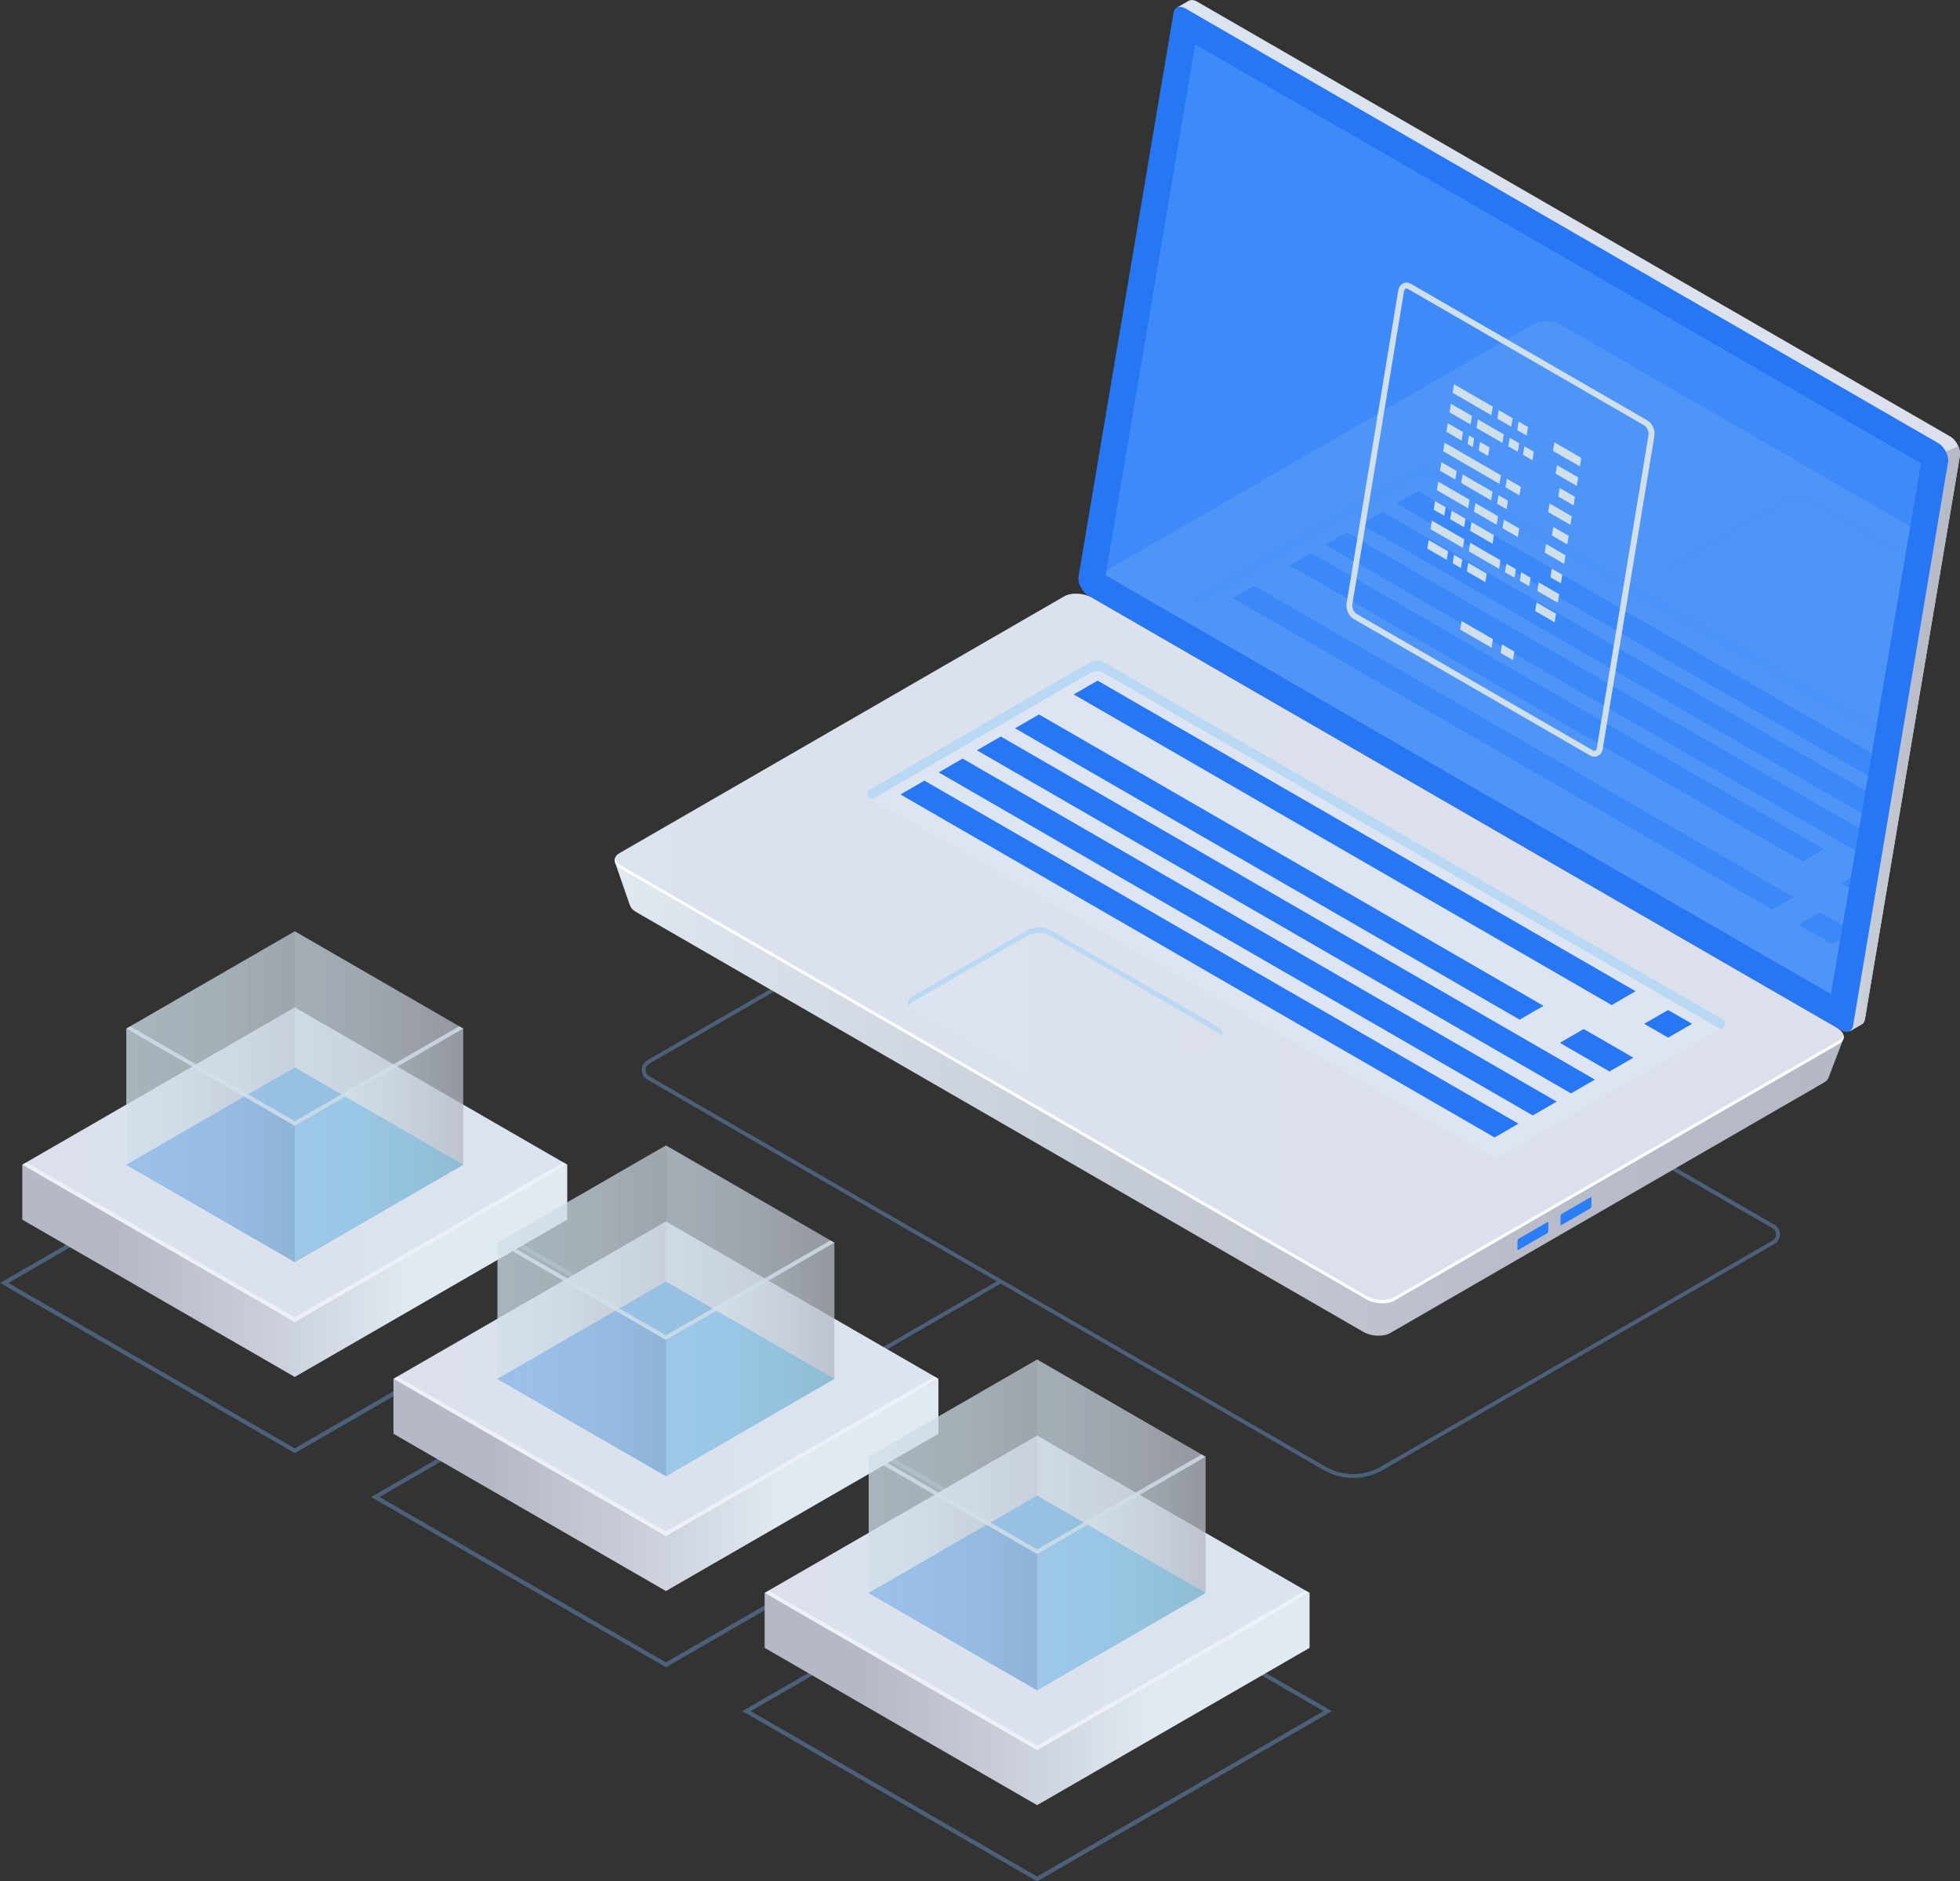 <svg xmlns="http://www.w3.org/2000/svg" xmlns:xlink="http://www.w3.org/1999/xlink" viewBox="0 0 352.48 338.3"><rect x="0" y="0" width="352.48" height="338.3" fill="#333333" stroke="none"/><defs><style>      .cls-1 {        fill: url(#_Безымянный_градиент_5-2);      }      .cls-1, .cls-2, .cls-3, .cls-4, .cls-5, .cls-6, .cls-7, .cls-8, .cls-9, .cls-10, .cls-11, .cls-12, .cls-13, .cls-14, .cls-15, .cls-16, .cls-17, .cls-18, .cls-19, .cls-20, .cls-21, .cls-22, .cls-23, .cls-24, .cls-25, .cls-26, .cls-27, .cls-28, .cls-29, .cls-30, .cls-31, .cls-32, .cls-33, .cls-34, .cls-35, .cls-36, .cls-37, .cls-38, .cls-39, .cls-40, .cls-41, .cls-42, .cls-43, .cls-44, .cls-45, .cls-46 {        stroke-width: 0px;      }      .cls-2 {        fill: url(#_Безымянный_градиент_4);      }      .cls-3 {        fill: url(#_Безымянный_градиент_6-5);      }      .cls-3, .cls-6, .cls-7, .cls-10, .cls-12, .cls-18, .cls-23, .cls-25, .cls-29, .cls-30, .cls-31, .cls-32, .cls-33, .cls-35, .cls-37, .cls-38, .cls-39, .cls-40, .cls-46 {        opacity: .5;      }      .cls-4 {        fill: url(#_Безымянный_градиент_4-4);      }      .cls-5 {        opacity: .8;      }      .cls-5, .cls-13 {        fill: #d0e0ea;      }      .cls-6 {        fill: url(#_Безымянный_градиент_6-9);      }      .cls-7 {        fill: url(#_Безымянный_градиент_6-12);      }      .cls-47 {        opacity: .51;      }      .cls-48, .cls-41 {        mix-blend-mode: lighten;      }      .cls-8 {        fill: url(#_Безымянный_градиент_4-3);      }      .cls-9 {        fill: url(#_Безымянный_градиент_7-2);      }      .cls-49 {        isolation: isolate;      }      .cls-10 {        fill: url(#_Безымянный_градиент_6-16);      }      .cls-11 {        fill: #559dfc;      }      .cls-12, .cls-22 {        fill: #fff;      }      .cls-14 {        fill: url(#_Безымянный_градиент_39);      }      .cls-15 {        fill: #2b7cf7;      }      .cls-16 {        fill: none;      }      .cls-17 {        fill: url(#_Безымянный_градиент_4-6);      }      .cls-18 {        fill: url(#_Безымянный_градиент_6-18);      }      .cls-19, .cls-41 {        fill: #4d607a;      }      .cls-50 {        opacity: .11;      }      .cls-20 {        fill: url(#_Безымянный_градиент_7-3);      }      .cls-21 {        fill: url(#_Безымянный_градиент_4-8);      }      .cls-23 {        fill: url(#_Безымянный_градиент_6-15);      }      .cls-24 {        fill: url(#_Безымянный_градиент_4-2);      }      .cls-25 {        fill: url(#_Безымянный_градиент_6-14);      }      .cls-26 {        fill: url(#_Безымянный_градиент_5);      }      .cls-27 {        fill: url(#_Безымянный_градиент_4-7);      }      .cls-28 {        fill: url(#_Безымянный_градиент_4-5);      }      .cls-29 {        fill: url(#_Безымянный_градиент_6-17);      }      .cls-30 {        fill: url(#_Безымянный_градиент_6-3);      }      .cls-31 {        fill: url(#_Безымянный_градиент_6-13);      }      .cls-51 {        clip-path: url(#clippath);      }      .cls-32 {        fill: url(#_Безымянный_градиент_6);      }      .cls-33 {        fill: url(#_Безымянный_градиент_6-10);      }      .cls-34 {        fill: url(#_Безымянный_градиент_39-2);      }      .cls-35 {        fill: url(#_Безымянный_градиент_6-4);      }      .cls-36 {        fill: #dce5f1;      }      .cls-37 {        fill: url(#_Безымянный_градиент_6-2);      }      .cls-38 {        fill: url(#_Безымянный_градиент_6-6);      }      .cls-39 {        fill: url(#_Безымянный_градиент_6-11);      }      .cls-40 {        fill: url(#_Безымянный_градиент_6-8);      }      .cls-42 {        fill: #b8d8f4;      }      .cls-43 {        fill: #2777f4;      }      .cls-44 {        fill: url(#_Безымянный_градиент_39-3);      }      .cls-45 {        fill: url(#_Безымянный_градиент_7);      }      .cls-46 {        fill: url(#_Безымянный_градиент_6-7);      }    </style><linearGradient id="_&#x411;&#x435;&#x437;&#x44B;&#x43C;&#x44F;&#x43D;&#x43D;&#x44B;&#x439;_&#x433;&#x440;&#x430;&#x434;&#x438;&#x435;&#x43D;&#x442;_7" data-name="&#x411;&#x435;&#x437;&#x44B;&#x43C;&#x44F;&#x43D;&#x43D;&#x44B;&#x439; &#x433;&#x440;&#x430;&#x434;&#x438;&#x435;&#x43D;&#x442; 7" x1="4.01" y1="228.52" x2="73.84" y2="228.52" gradientUnits="userSpaceOnUse"><stop offset=".25" stop-color="#b5b9c5"></stop><stop offset=".61" stop-color="#c8cdd8"></stop><stop offset="1" stop-color="#e1e9f1"></stop></linearGradient><linearGradient id="_&#x411;&#x435;&#x437;&#x44B;&#x43C;&#x44F;&#x43D;&#x43D;&#x44B;&#x439;_&#x433;&#x440;&#x430;&#x434;&#x438;&#x435;&#x43D;&#x442;_4" data-name="&#x411;&#x435;&#x437;&#x44B;&#x43C;&#x44F;&#x43D;&#x43D;&#x44B;&#x439; &#x433;&#x440;&#x430;&#x434;&#x438;&#x435;&#x43D;&#x442; 4" x1="4.01" y1="209.43" x2="102.01" y2="209.43" gradientUnits="userSpaceOnUse"><stop offset="0" stop-color="#dbe0ec"></stop><stop offset=".99" stop-color="#dbe4f0"></stop><stop offset="1" stop-color="#dce5f1"></stop></linearGradient><linearGradient id="_&#x411;&#x435;&#x437;&#x44B;&#x43C;&#x44F;&#x43D;&#x43D;&#x44B;&#x439;_&#x433;&#x440;&#x430;&#x434;&#x438;&#x435;&#x43D;&#x442;_39" data-name="&#x411;&#x435;&#x437;&#x44B;&#x43C;&#x44F;&#x43D;&#x43D;&#x44B;&#x439; &#x433;&#x440;&#x430;&#x434;&#x438;&#x435;&#x43D;&#x442; 39" x1="22.72" y1="209.43" x2="83.3" y2="209.43" gradientUnits="userSpaceOnUse"><stop offset="0" stop-color="#0061ed"></stop><stop offset=".17" stop-color="#036aef"></stop><stop offset=".44" stop-color="#0983f3"></stop><stop offset=".79" stop-color="#14abfa"></stop><stop offset="1" stop-color="#1cc6ff"></stop></linearGradient><linearGradient id="_&#x411;&#x435;&#x437;&#x44B;&#x43C;&#x44F;&#x43D;&#x43D;&#x44B;&#x439;_&#x433;&#x440;&#x430;&#x434;&#x438;&#x435;&#x43D;&#x442;_6" data-name="&#x411;&#x435;&#x437;&#x44B;&#x43C;&#x44F;&#x43D;&#x43D;&#x44B;&#x439; &#x433;&#x440;&#x430;&#x434;&#x438;&#x435;&#x43D;&#x442; 6" x1="22.72" y1="209.43" x2="83.3" y2="209.43" gradientUnits="userSpaceOnUse"><stop offset="0" stop-color="#d0e0ea"></stop><stop offset=".31" stop-color="#ccdbe5"></stop><stop offset=".67" stop-color="#c2ccd7"></stop><stop offset="1" stop-color="#b5b9c5"></stop></linearGradient><linearGradient id="_&#x411;&#x435;&#x437;&#x44B;&#x43C;&#x44F;&#x43D;&#x43D;&#x44B;&#x439;_&#x433;&#x440;&#x430;&#x434;&#x438;&#x435;&#x43D;&#x442;_6-2" data-name="&#x411;&#x435;&#x437;&#x44B;&#x43C;&#x44F;&#x43D;&#x43D;&#x44B;&#x439; &#x433;&#x440;&#x430;&#x434;&#x438;&#x435;&#x43D;&#x442; 6" x1="53.01" y1="188.45" y2="188.45" xlink:href="#_&#x411;&#x435;&#x437;&#x44B;&#x43C;&#x44F;&#x43D;&#x43D;&#x44B;&#x439;_&#x433;&#x440;&#x430;&#x434;&#x438;&#x435;&#x43D;&#x442;_6"></linearGradient><linearGradient id="_&#x411;&#x435;&#x437;&#x44B;&#x43C;&#x44F;&#x43D;&#x43D;&#x44B;&#x439;_&#x433;&#x440;&#x430;&#x434;&#x438;&#x435;&#x43D;&#x442;_6-3" data-name="&#x411;&#x435;&#x437;&#x44B;&#x43C;&#x44F;&#x43D;&#x43D;&#x44B;&#x439; &#x433;&#x440;&#x430;&#x434;&#x438;&#x435;&#x43D;&#x442; 6" y1="188.45" x2="53.01" y2="188.45" xlink:href="#_&#x411;&#x435;&#x437;&#x44B;&#x43C;&#x44F;&#x43D;&#x43D;&#x44B;&#x439;_&#x433;&#x440;&#x430;&#x434;&#x438;&#x435;&#x43D;&#x442;_6"></linearGradient><linearGradient id="_&#x411;&#x435;&#x437;&#x44B;&#x43C;&#x44F;&#x43D;&#x43D;&#x44B;&#x439;_&#x433;&#x440;&#x430;&#x434;&#x438;&#x435;&#x43D;&#x442;_6-4" data-name="&#x411;&#x435;&#x437;&#x44B;&#x43C;&#x44F;&#x43D;&#x43D;&#x44B;&#x439; &#x433;&#x440;&#x430;&#x434;&#x438;&#x435;&#x43D;&#x442; 6" y1="184.96" y2="184.96" xlink:href="#_&#x411;&#x435;&#x437;&#x44B;&#x43C;&#x44F;&#x43D;&#x43D;&#x44B;&#x439;_&#x433;&#x440;&#x430;&#x434;&#x438;&#x435;&#x43D;&#x442;_6"></linearGradient><linearGradient id="_&#x411;&#x435;&#x437;&#x44B;&#x43C;&#x44F;&#x43D;&#x43D;&#x44B;&#x439;_&#x433;&#x440;&#x430;&#x434;&#x438;&#x435;&#x43D;&#x442;_6-5" data-name="&#x411;&#x435;&#x437;&#x44B;&#x43C;&#x44F;&#x43D;&#x43D;&#x44B;&#x439; &#x433;&#x440;&#x430;&#x434;&#x438;&#x435;&#x43D;&#x442; 6" x1="53.01" y1="205.94" y2="205.94" xlink:href="#_&#x411;&#x435;&#x437;&#x44B;&#x43C;&#x44F;&#x43D;&#x43D;&#x44B;&#x439;_&#x433;&#x440;&#x430;&#x434;&#x438;&#x435;&#x43D;&#x442;_6"></linearGradient><linearGradient id="_&#x411;&#x435;&#x437;&#x44B;&#x43C;&#x44F;&#x43D;&#x43D;&#x44B;&#x439;_&#x433;&#x440;&#x430;&#x434;&#x438;&#x435;&#x43D;&#x442;_6-6" data-name="&#x411;&#x435;&#x437;&#x44B;&#x43C;&#x44F;&#x43D;&#x43D;&#x44B;&#x439; &#x433;&#x440;&#x430;&#x434;&#x438;&#x435;&#x43D;&#x442; 6" y1="205.94" x2="53.01" y2="205.94" xlink:href="#_&#x411;&#x435;&#x437;&#x44B;&#x43C;&#x44F;&#x43D;&#x43D;&#x44B;&#x439;_&#x433;&#x440;&#x430;&#x434;&#x438;&#x435;&#x43D;&#x442;_6"></linearGradient><linearGradient id="_&#x411;&#x435;&#x437;&#x44B;&#x43C;&#x44F;&#x43D;&#x43D;&#x44B;&#x439;_&#x433;&#x440;&#x430;&#x434;&#x438;&#x435;&#x43D;&#x442;_7-2" data-name="&#x411;&#x435;&#x437;&#x44B;&#x43C;&#x44F;&#x43D;&#x43D;&#x44B;&#x439; &#x433;&#x440;&#x430;&#x434;&#x438;&#x435;&#x43D;&#x442; 7" x1="70.76" y1="267.02" x2="140.59" y2="267.02" xlink:href="#_&#x411;&#x435;&#x437;&#x44B;&#x43C;&#x44F;&#x43D;&#x43D;&#x44B;&#x439;_&#x433;&#x440;&#x430;&#x434;&#x438;&#x435;&#x43D;&#x442;_7"></linearGradient><linearGradient id="_&#x411;&#x435;&#x437;&#x44B;&#x43C;&#x44F;&#x43D;&#x43D;&#x44B;&#x439;_&#x433;&#x440;&#x430;&#x434;&#x438;&#x435;&#x43D;&#x442;_4-2" data-name="&#x411;&#x435;&#x437;&#x44B;&#x43C;&#x44F;&#x43D;&#x43D;&#x44B;&#x439; &#x433;&#x440;&#x430;&#x434;&#x438;&#x435;&#x43D;&#x442; 4" x1="70.76" y1="247.93" x2="168.76" y2="247.93" xlink:href="#_&#x411;&#x435;&#x437;&#x44B;&#x43C;&#x44F;&#x43D;&#x43D;&#x44B;&#x439;_&#x433;&#x440;&#x430;&#x434;&#x438;&#x435;&#x43D;&#x442;_4"></linearGradient><linearGradient id="_&#x411;&#x435;&#x437;&#x44B;&#x43C;&#x44F;&#x43D;&#x43D;&#x44B;&#x439;_&#x433;&#x440;&#x430;&#x434;&#x438;&#x435;&#x43D;&#x442;_39-2" data-name="&#x411;&#x435;&#x437;&#x44B;&#x43C;&#x44F;&#x43D;&#x43D;&#x44B;&#x439; &#x433;&#x440;&#x430;&#x434;&#x438;&#x435;&#x43D;&#x442; 39" x1="89.47" y1="247.93" x2="150.05" y2="247.93" xlink:href="#_&#x411;&#x435;&#x437;&#x44B;&#x43C;&#x44F;&#x43D;&#x43D;&#x44B;&#x439;_&#x433;&#x440;&#x430;&#x434;&#x438;&#x435;&#x43D;&#x442;_39"></linearGradient><linearGradient id="_&#x411;&#x435;&#x437;&#x44B;&#x43C;&#x44F;&#x43D;&#x43D;&#x44B;&#x439;_&#x433;&#x440;&#x430;&#x434;&#x438;&#x435;&#x43D;&#x442;_6-7" data-name="&#x411;&#x435;&#x437;&#x44B;&#x43C;&#x44F;&#x43D;&#x43D;&#x44B;&#x439; &#x433;&#x440;&#x430;&#x434;&#x438;&#x435;&#x43D;&#x442; 6" x1="89.47" y1="247.93" x2="150.05" y2="247.93" xlink:href="#_&#x411;&#x435;&#x437;&#x44B;&#x43C;&#x44F;&#x43D;&#x43D;&#x44B;&#x439;_&#x433;&#x440;&#x430;&#x434;&#x438;&#x435;&#x43D;&#x442;_6"></linearGradient><linearGradient id="_&#x411;&#x435;&#x437;&#x44B;&#x43C;&#x44F;&#x43D;&#x43D;&#x44B;&#x439;_&#x433;&#x440;&#x430;&#x434;&#x438;&#x435;&#x43D;&#x442;_6-8" data-name="&#x411;&#x435;&#x437;&#x44B;&#x43C;&#x44F;&#x43D;&#x43D;&#x44B;&#x439; &#x433;&#x440;&#x430;&#x434;&#x438;&#x435;&#x43D;&#x442; 6" x1="119.76" y1="226.95" x2="150.05" y2="226.95" xlink:href="#_&#x411;&#x435;&#x437;&#x44B;&#x43C;&#x44F;&#x43D;&#x43D;&#x44B;&#x439;_&#x433;&#x440;&#x430;&#x434;&#x438;&#x435;&#x43D;&#x442;_6"></linearGradient><linearGradient id="_&#x411;&#x435;&#x437;&#x44B;&#x43C;&#x44F;&#x43D;&#x43D;&#x44B;&#x439;_&#x433;&#x440;&#x430;&#x434;&#x438;&#x435;&#x43D;&#x442;_6-9" data-name="&#x411;&#x435;&#x437;&#x44B;&#x43C;&#x44F;&#x43D;&#x43D;&#x44B;&#x439; &#x433;&#x440;&#x430;&#x434;&#x438;&#x435;&#x43D;&#x442; 6" x1="89.47" y1="226.95" x2="119.76" y2="226.95" xlink:href="#_&#x411;&#x435;&#x437;&#x44B;&#x43C;&#x44F;&#x43D;&#x43D;&#x44B;&#x439;_&#x433;&#x440;&#x430;&#x434;&#x438;&#x435;&#x43D;&#x442;_6"></linearGradient><linearGradient id="_&#x411;&#x435;&#x437;&#x44B;&#x43C;&#x44F;&#x43D;&#x43D;&#x44B;&#x439;_&#x433;&#x440;&#x430;&#x434;&#x438;&#x435;&#x43D;&#x442;_6-10" data-name="&#x411;&#x435;&#x437;&#x44B;&#x43C;&#x44F;&#x43D;&#x43D;&#x44B;&#x439; &#x433;&#x440;&#x430;&#x434;&#x438;&#x435;&#x43D;&#x442; 6" x1="89.47" y1="223.46" x2="150.05" y2="223.46" xlink:href="#_&#x411;&#x435;&#x437;&#x44B;&#x43C;&#x44F;&#x43D;&#x43D;&#x44B;&#x439;_&#x433;&#x440;&#x430;&#x434;&#x438;&#x435;&#x43D;&#x442;_6"></linearGradient><linearGradient id="_&#x411;&#x435;&#x437;&#x44B;&#x43C;&#x44F;&#x43D;&#x43D;&#x44B;&#x439;_&#x433;&#x440;&#x430;&#x434;&#x438;&#x435;&#x43D;&#x442;_6-11" data-name="&#x411;&#x435;&#x437;&#x44B;&#x43C;&#x44F;&#x43D;&#x43D;&#x44B;&#x439; &#x433;&#x440;&#x430;&#x434;&#x438;&#x435;&#x43D;&#x442; 6" x1="119.76" y1="244.44" x2="150.05" y2="244.44" xlink:href="#_&#x411;&#x435;&#x437;&#x44B;&#x43C;&#x44F;&#x43D;&#x43D;&#x44B;&#x439;_&#x433;&#x440;&#x430;&#x434;&#x438;&#x435;&#x43D;&#x442;_6"></linearGradient><linearGradient id="_&#x411;&#x435;&#x437;&#x44B;&#x43C;&#x44F;&#x43D;&#x43D;&#x44B;&#x439;_&#x433;&#x440;&#x430;&#x434;&#x438;&#x435;&#x43D;&#x442;_6-12" data-name="&#x411;&#x435;&#x437;&#x44B;&#x43C;&#x44F;&#x43D;&#x43D;&#x44B;&#x439; &#x433;&#x440;&#x430;&#x434;&#x438;&#x435;&#x43D;&#x442; 6" x1="89.47" y1="244.44" x2="119.76" y2="244.44" xlink:href="#_&#x411;&#x435;&#x437;&#x44B;&#x43C;&#x44F;&#x43D;&#x43D;&#x44B;&#x439;_&#x433;&#x440;&#x430;&#x434;&#x438;&#x435;&#x43D;&#x442;_6"></linearGradient><linearGradient id="_&#x411;&#x435;&#x437;&#x44B;&#x43C;&#x44F;&#x43D;&#x43D;&#x44B;&#x439;_&#x433;&#x440;&#x430;&#x434;&#x438;&#x435;&#x43D;&#x442;_7-3" data-name="&#x411;&#x435;&#x437;&#x44B;&#x43C;&#x44F;&#x43D;&#x43D;&#x44B;&#x439; &#x433;&#x440;&#x430;&#x434;&#x438;&#x435;&#x43D;&#x442; 7" x1="137.51" y1="305.52" x2="207.34" y2="305.52" xlink:href="#_&#x411;&#x435;&#x437;&#x44B;&#x43C;&#x44F;&#x43D;&#x43D;&#x44B;&#x439;_&#x433;&#x440;&#x430;&#x434;&#x438;&#x435;&#x43D;&#x442;_7"></linearGradient><linearGradient id="_&#x411;&#x435;&#x437;&#x44B;&#x43C;&#x44F;&#x43D;&#x43D;&#x44B;&#x439;_&#x433;&#x440;&#x430;&#x434;&#x438;&#x435;&#x43D;&#x442;_4-3" data-name="&#x411;&#x435;&#x437;&#x44B;&#x43C;&#x44F;&#x43D;&#x43D;&#x44B;&#x439; &#x433;&#x440;&#x430;&#x434;&#x438;&#x435;&#x43D;&#x442; 4" x1="137.51" y1="286.43" x2="235.51" y2="286.43" xlink:href="#_&#x411;&#x435;&#x437;&#x44B;&#x43C;&#x44F;&#x43D;&#x43D;&#x44B;&#x439;_&#x433;&#x440;&#x430;&#x434;&#x438;&#x435;&#x43D;&#x442;_4"></linearGradient><linearGradient id="_&#x411;&#x435;&#x437;&#x44B;&#x43C;&#x44F;&#x43D;&#x43D;&#x44B;&#x439;_&#x433;&#x440;&#x430;&#x434;&#x438;&#x435;&#x43D;&#x442;_39-3" data-name="&#x411;&#x435;&#x437;&#x44B;&#x43C;&#x44F;&#x43D;&#x43D;&#x44B;&#x439; &#x433;&#x440;&#x430;&#x434;&#x438;&#x435;&#x43D;&#x442; 39" x1="156.22" y1="286.43" x2="216.8" y2="286.43" xlink:href="#_&#x411;&#x435;&#x437;&#x44B;&#x43C;&#x44F;&#x43D;&#x43D;&#x44B;&#x439;_&#x433;&#x440;&#x430;&#x434;&#x438;&#x435;&#x43D;&#x442;_39"></linearGradient><linearGradient id="_&#x411;&#x435;&#x437;&#x44B;&#x43C;&#x44F;&#x43D;&#x43D;&#x44B;&#x439;_&#x433;&#x440;&#x430;&#x434;&#x438;&#x435;&#x43D;&#x442;_6-13" data-name="&#x411;&#x435;&#x437;&#x44B;&#x43C;&#x44F;&#x43D;&#x43D;&#x44B;&#x439; &#x433;&#x440;&#x430;&#x434;&#x438;&#x435;&#x43D;&#x442; 6" x1="156.22" y1="286.43" x2="216.8" y2="286.43" xlink:href="#_&#x411;&#x435;&#x437;&#x44B;&#x43C;&#x44F;&#x43D;&#x43D;&#x44B;&#x439;_&#x433;&#x440;&#x430;&#x434;&#x438;&#x435;&#x43D;&#x442;_6"></linearGradient><linearGradient id="_&#x411;&#x435;&#x437;&#x44B;&#x43C;&#x44F;&#x43D;&#x43D;&#x44B;&#x439;_&#x433;&#x440;&#x430;&#x434;&#x438;&#x435;&#x43D;&#x442;_6-14" data-name="&#x411;&#x435;&#x437;&#x44B;&#x43C;&#x44F;&#x43D;&#x43D;&#x44B;&#x439; &#x433;&#x440;&#x430;&#x434;&#x438;&#x435;&#x43D;&#x442; 6" x1="186.51" y1="265.45" x2="216.8" y2="265.45" xlink:href="#_&#x411;&#x435;&#x437;&#x44B;&#x43C;&#x44F;&#x43D;&#x43D;&#x44B;&#x439;_&#x433;&#x440;&#x430;&#x434;&#x438;&#x435;&#x43D;&#x442;_6"></linearGradient><linearGradient id="_&#x411;&#x435;&#x437;&#x44B;&#x43C;&#x44F;&#x43D;&#x43D;&#x44B;&#x439;_&#x433;&#x440;&#x430;&#x434;&#x438;&#x435;&#x43D;&#x442;_6-15" data-name="&#x411;&#x435;&#x437;&#x44B;&#x43C;&#x44F;&#x43D;&#x43D;&#x44B;&#x439; &#x433;&#x440;&#x430;&#x434;&#x438;&#x435;&#x43D;&#x442; 6" x1="156.22" y1="265.45" x2="186.51" y2="265.45" xlink:href="#_&#x411;&#x435;&#x437;&#x44B;&#x43C;&#x44F;&#x43D;&#x43D;&#x44B;&#x439;_&#x433;&#x440;&#x430;&#x434;&#x438;&#x435;&#x43D;&#x442;_6"></linearGradient><linearGradient id="_&#x411;&#x435;&#x437;&#x44B;&#x43C;&#x44F;&#x43D;&#x43D;&#x44B;&#x439;_&#x433;&#x440;&#x430;&#x434;&#x438;&#x435;&#x43D;&#x442;_6-16" data-name="&#x411;&#x435;&#x437;&#x44B;&#x43C;&#x44F;&#x43D;&#x43D;&#x44B;&#x439; &#x433;&#x440;&#x430;&#x434;&#x438;&#x435;&#x43D;&#x442; 6" x1="156.22" y1="261.96" x2="216.8" y2="261.96" xlink:href="#_&#x411;&#x435;&#x437;&#x44B;&#x43C;&#x44F;&#x43D;&#x43D;&#x44B;&#x439;_&#x433;&#x440;&#x430;&#x434;&#x438;&#x435;&#x43D;&#x442;_6"></linearGradient><linearGradient id="_&#x411;&#x435;&#x437;&#x44B;&#x43C;&#x44F;&#x43D;&#x43D;&#x44B;&#x439;_&#x433;&#x440;&#x430;&#x434;&#x438;&#x435;&#x43D;&#x442;_6-17" data-name="&#x411;&#x435;&#x437;&#x44B;&#x43C;&#x44F;&#x43D;&#x43D;&#x44B;&#x439; &#x433;&#x440;&#x430;&#x434;&#x438;&#x435;&#x43D;&#x442; 6" x1="186.51" y1="282.94" x2="216.8" y2="282.94" xlink:href="#_&#x411;&#x435;&#x437;&#x44B;&#x43C;&#x44F;&#x43D;&#x43D;&#x44B;&#x439;_&#x433;&#x440;&#x430;&#x434;&#x438;&#x435;&#x43D;&#x442;_6"></linearGradient><linearGradient id="_&#x411;&#x435;&#x437;&#x44B;&#x43C;&#x44F;&#x43D;&#x43D;&#x44B;&#x439;_&#x433;&#x440;&#x430;&#x434;&#x438;&#x435;&#x43D;&#x442;_6-18" data-name="&#x411;&#x435;&#x437;&#x44B;&#x43C;&#x44F;&#x43D;&#x43D;&#x44B;&#x439; &#x433;&#x440;&#x430;&#x434;&#x438;&#x435;&#x43D;&#x442; 6" x1="156.22" y1="282.94" x2="186.51" y2="282.94" xlink:href="#_&#x411;&#x435;&#x437;&#x44B;&#x43C;&#x44F;&#x43D;&#x43D;&#x44B;&#x439;_&#x433;&#x440;&#x430;&#x434;&#x438;&#x435;&#x43D;&#x442;_6"></linearGradient><linearGradient id="_&#x411;&#x435;&#x437;&#x44B;&#x43C;&#x44F;&#x43D;&#x43D;&#x44B;&#x439;_&#x433;&#x440;&#x430;&#x434;&#x438;&#x435;&#x43D;&#x442;_4-4" data-name="&#x411;&#x435;&#x437;&#x44B;&#x43C;&#x44F;&#x43D;&#x43D;&#x44B;&#x439; &#x433;&#x440;&#x430;&#x434;&#x438;&#x435;&#x43D;&#x442; 4" x1="-2448.91" y1="92.71" x2="-2292.49" y2="92.71" gradientTransform="translate(-2096.43) rotate(-180) scale(1 -1)" xlink:href="#_&#x411;&#x435;&#x437;&#x44B;&#x43C;&#x44F;&#x43D;&#x43D;&#x44B;&#x439;_&#x433;&#x440;&#x430;&#x434;&#x438;&#x435;&#x43D;&#x442;_4"></linearGradient><linearGradient id="_&#x411;&#x435;&#x437;&#x44B;&#x43C;&#x44F;&#x43D;&#x43D;&#x44B;&#x439;_&#x433;&#x440;&#x430;&#x434;&#x438;&#x435;&#x43D;&#x442;_5" data-name="&#x411;&#x435;&#x437;&#x44B;&#x43C;&#x44F;&#x43D;&#x43D;&#x44B;&#x439; &#x433;&#x440;&#x430;&#x434;&#x438;&#x435;&#x43D;&#x442; 5" x1="-2448.91" y1="132.82" x2="-2422.05" y2="132.82" gradientTransform="translate(-2096.43) rotate(-180) scale(1 -1)" gradientUnits="userSpaceOnUse"><stop offset="0" stop-color="#b5b9c5"></stop><stop offset=".27" stop-color="#b9bdc9"></stop><stop offset=".59" stop-color="#c6ccd6"></stop><stop offset=".94" stop-color="#dce3ec"></stop><stop offset="1" stop-color="#e1e9f1"></stop></linearGradient><linearGradient id="_&#x411;&#x435;&#x437;&#x44B;&#x43C;&#x44F;&#x43D;&#x43D;&#x44B;&#x439;_&#x433;&#x440;&#x430;&#x434;&#x438;&#x435;&#x43D;&#x442;_5-2" data-name="&#x411;&#x435;&#x437;&#x44B;&#x43C;&#x44F;&#x43D;&#x43D;&#x44B;&#x439; &#x433;&#x440;&#x430;&#x434;&#x438;&#x435;&#x43D;&#x442; 5" x1="-2427.95" y1="177.92" x2="-2207.03" y2="177.92" xlink:href="#_&#x411;&#x435;&#x437;&#x44B;&#x43C;&#x44F;&#x43D;&#x43D;&#x44B;&#x439;_&#x433;&#x440;&#x430;&#x434;&#x438;&#x435;&#x43D;&#x442;_5"></linearGradient><linearGradient id="_&#x411;&#x435;&#x437;&#x44B;&#x43C;&#x44F;&#x43D;&#x43D;&#x44B;&#x439;_&#x433;&#x440;&#x430;&#x434;&#x438;&#x435;&#x43D;&#x442;_4-5" data-name="&#x411;&#x435;&#x437;&#x44B;&#x43C;&#x44F;&#x43D;&#x43D;&#x44B;&#x439; &#x433;&#x440;&#x430;&#x434;&#x438;&#x435;&#x43D;&#x442; 4" x1="-2353.72" y1="170.55" x2="-2132.68" y2="170.55" gradientTransform="translate(-2096.43) rotate(-180) scale(1 -1)" xlink:href="#_&#x411;&#x435;&#x437;&#x44B;&#x43C;&#x44F;&#x43D;&#x43D;&#x44B;&#x439;_&#x433;&#x440;&#x430;&#x434;&#x438;&#x435;&#x43D;&#x442;_4"></linearGradient><linearGradient id="_&#x411;&#x435;&#x437;&#x44B;&#x43C;&#x44F;&#x43D;&#x43D;&#x44B;&#x439;_&#x433;&#x440;&#x430;&#x434;&#x438;&#x435;&#x43D;&#x442;_4-6" data-name="&#x411;&#x435;&#x437;&#x44B;&#x43C;&#x44F;&#x43D;&#x43D;&#x44B;&#x439; &#x433;&#x440;&#x430;&#x434;&#x438;&#x435;&#x43D;&#x442; 4" x1="-2316.29" y1="183.1" x2="-2259.71" y2="183.1" gradientTransform="translate(-2096.43) rotate(-180) scale(1 -1)" xlink:href="#_&#x411;&#x435;&#x437;&#x44B;&#x43C;&#x44F;&#x43D;&#x43D;&#x44B;&#x439;_&#x433;&#x440;&#x430;&#x434;&#x438;&#x435;&#x43D;&#x442;_4"></linearGradient><clipPath id="clippath"><polygon id="SVGID" class="cls-16" points="214.93 7.98 345.46 83.33 329.27 178.75 198.84 103.45 214.93 7.98"></polygon></clipPath><linearGradient id="_&#x411;&#x435;&#x437;&#x44B;&#x43C;&#x44F;&#x43D;&#x43D;&#x44B;&#x439;_&#x433;&#x440;&#x430;&#x434;&#x438;&#x435;&#x43D;&#x442;_4-7" data-name="&#x411;&#x435;&#x437;&#x44B;&#x43C;&#x44F;&#x43D;&#x43D;&#x44B;&#x439; &#x433;&#x440;&#x430;&#x434;&#x438;&#x435;&#x43D;&#x442; 4" x1="-2438.17" y1="121.56" x2="-2217.13" y2="121.56" gradientTransform="translate(-2096.43) rotate(-180) scale(1 -1)" xlink:href="#_&#x411;&#x435;&#x437;&#x44B;&#x43C;&#x44F;&#x43D;&#x43D;&#x44B;&#x439;_&#x433;&#x440;&#x430;&#x434;&#x438;&#x435;&#x43D;&#x442;_4"></linearGradient><linearGradient id="_&#x411;&#x435;&#x437;&#x44B;&#x43C;&#x44F;&#x43D;&#x43D;&#x44B;&#x439;_&#x433;&#x440;&#x430;&#x434;&#x438;&#x435;&#x43D;&#x442;_4-8" data-name="&#x411;&#x435;&#x437;&#x44B;&#x43C;&#x44F;&#x43D;&#x43D;&#x44B;&#x439; &#x433;&#x440;&#x430;&#x434;&#x438;&#x435;&#x43D;&#x442; 4" x1="-2452.72" y1="105.33" x2="-2396.14" y2="105.33" gradientTransform="translate(-2096.43) rotate(-180) scale(1 -1)" xlink:href="#_&#x411;&#x435;&#x437;&#x44B;&#x43C;&#x44F;&#x43D;&#x43D;&#x44B;&#x439;_&#x433;&#x440;&#x430;&#x434;&#x438;&#x435;&#x43D;&#x442;_4"></linearGradient></defs><g class="cls-49"><g id="_&#x421;&#x43B;&#x43E;&#x439;_2" data-name="&#x421;&#x43B;&#x43E;&#x439; 2"><g id="_&#x421;&#x43B;&#x43E;&#x439;_1-2" data-name="&#x421;&#x43B;&#x43E;&#x439; 1"><g><path class="cls-41" d="m53.01,261.3L0,230.7l53.01-30.6,53.01,30.61-53.01,30.61ZM1.5,230.7l51.51,29.74,51.51-29.74-51.51-29.74L1.5,230.7Z"></path><polygon class="cls-45" points="102.01 219.32 102.01 209.43 53.01 236.46 4.01 209.43 4.01 219.32 53.01 247.6 102.01 219.32"></polygon><polygon class="cls-2" points="53.01 237.72 4.01 209.43 53.01 181.14 102.01 209.43 53.01 237.72"></polygon><polygon class="cls-12" points="53.01 236.9 4.72 209.02 4.01 209.43 53.01 237.72 102.01 209.43 101.3 209.02 53.01 236.9"></polygon><polygon class="cls-14" points="53.01 226.92 22.72 209.43 53.01 191.94 83.3 209.43 53.01 226.92"></polygon><g><polygon class="cls-32" points="53.01 226.92 22.72 209.43 53.01 191.94 83.3 209.43 53.01 226.92"></polygon><g><polygon class="cls-37" points="53.01 167.47 83.3 184.96 83.3 209.43 53.01 191.94 53.01 167.47"></polygon><polygon class="cls-30" points="53.01 191.94 22.72 209.43 22.72 184.96 53.01 167.47 53.01 191.94"></polygon><polygon class="cls-35" points="53.01 202.45 22.72 184.96 53.01 167.47 83.3 184.96 53.01 202.45"></polygon><polygon class="cls-3" points="53.01 202.45 53.01 226.92 83.3 209.43 83.3 184.96 53.01 202.45"></polygon></g><polygon class="cls-38" points="22.72 184.96 22.72 209.43 53.01 226.92 53.01 202.45 22.72 184.96"></polygon></g></g><rect class="cls-41" x="124.51" y="244.9" width="59.58" height=".7" transform="translate(-101.96 110.03) rotate(-30.01)"></rect><g><path class="cls-41" d="m119.76,299.8l-53.01-30.61,53.01-30.6,53.01,30.61-53.01,30.61Zm-51.51-30.61l51.51,29.74,51.51-29.74-51.51-29.74-51.51,29.74Z"></path><polygon class="cls-9" points="168.76 257.82 168.76 247.93 119.76 274.96 70.76 247.93 70.76 257.82 119.76 286.1 168.76 257.82"></polygon><polygon class="cls-24" points="119.76 276.22 70.76 247.93 119.76 219.64 168.76 247.93 119.76 276.22"></polygon><polygon class="cls-12" points="119.76 275.4 71.47 247.52 70.76 247.93 119.76 276.22 168.76 247.93 168.05 247.52 119.76 275.4"></polygon><polygon class="cls-34" points="119.76 265.42 89.47 247.93 119.76 230.44 150.05 247.93 119.76 265.42"></polygon><g><polygon class="cls-46" points="119.76 265.42 89.47 247.93 119.76 230.44 150.05 247.93 119.76 265.42"></polygon><g><polygon class="cls-40" points="119.76 205.97 150.05 223.46 150.05 247.93 119.76 230.44 119.76 205.97"></polygon><polygon class="cls-6" points="119.76 230.44 89.47 247.93 89.47 223.46 119.76 205.97 119.76 230.44"></polygon><polygon class="cls-33" points="119.76 240.95 89.47 223.46 119.76 205.97 150.05 223.46 119.76 240.95"></polygon><polygon class="cls-39" points="119.76 240.95 119.76 265.42 150.05 247.93 150.05 223.46 119.76 240.95"></polygon></g><polygon class="cls-7" points="89.47 223.46 89.47 247.93 119.76 265.42 119.76 240.95 89.47 223.46"></polygon></g></g><g><path class="cls-41" d="m186.51,338.3l-53.01-30.61,53.01-30.6,53.01,30.61-53.01,30.61Zm-51.51-30.61l51.51,29.74,51.51-29.74-51.51-29.74-51.51,29.74Z"></path><polygon class="cls-20" points="235.51 296.32 235.51 286.43 186.51 313.46 137.51 286.43 137.51 296.32 186.51 324.6 235.51 296.32"></polygon><polygon class="cls-8" points="186.51 314.72 137.51 286.43 186.51 258.14 235.51 286.43 186.51 314.72"></polygon><polygon class="cls-12" points="186.51 313.9 138.22 286.02 137.51 286.43 186.51 314.72 235.51 286.43 234.8 286.02 186.51 313.9"></polygon><polygon class="cls-44" points="186.51 303.92 156.22 286.43 186.51 268.94 216.8 286.43 186.51 303.92"></polygon><g><polygon class="cls-31" points="186.51 303.92 156.22 286.43 186.51 268.94 216.8 286.43 186.51 303.92"></polygon><g><polygon class="cls-25" points="186.51 244.47 216.8 261.96 216.8 286.43 186.51 268.94 186.51 244.47"></polygon><polygon class="cls-23" points="186.51 268.94 156.22 286.43 156.22 261.96 186.51 244.47 186.51 268.94"></polygon><polygon class="cls-10" points="186.51 279.45 156.22 261.96 186.51 244.47 216.8 261.96 186.51 279.45"></polygon><polygon class="cls-29" points="186.51 279.45 186.51 303.92 216.8 286.43 216.8 261.96 186.51 279.45"></polygon></g><polygon class="cls-18" points="156.22 261.96 156.22 286.43 186.51 303.92 186.51 279.45 156.22 261.96"></polygon></g></g><g><g><g class="cls-48"><path class="cls-19" d="m243.36,265.76c-1.85,0-3.7-.48-5.34-1.43l-121.61-70.21c-.63-.36-1-1.01-1-1.73,0-.72.37-1.37,1-1.73l75.74-43.73.17.1,126.78,73.2c.63.36,1,1.01,1,1.73s-.37,1.37-1,1.73l-70.4,40.64c-1.65.95-3.5,1.43-5.34,1.43Zm-51.22-118.02l-75.39,43.53c-.41.23-.65.65-.65,1.12s.24.89.65,1.13l121.61,70.21c3.08,1.78,6.91,1.78,9.99,0l70.4-40.64c.41-.23.65-.66.65-1.12s-.24-.89-.65-1.12l-126.61-73.1Z"></path></g><g><g><path class="cls-4" d="m196.09,102.43L213.03,1.92l-1.36-.57,2.05-1.17h0c.4-.25.96-.24,1.58.12l135.41,78.18c1.11.64,1.95,2.29,1.76,3.44l-17.08,101.32c-.09.53-.35.88-.71,1.03h0s-2,1.16-2,1.16l-.34-1.87.11.03-134.59-77.7c-1.11-.64-1.95-2.29-1.76-3.44Z"></path><path class="cls-26" d="m349.94,81.22l2.23-.98c.25.57.37,1.17.29,1.68l-17.08,101.32c-.09.53-.35.88-.71,1.03h0s-2,1.16-2,1.16l-.34-1.87.11.03-6.81-3.93,24.32-98.43Z"></path><path class="cls-43" d="m195.72,107.09l135.41,78.18c1.05.6,1.94.25,2.12-.83l17.08-101.32c.2-1.15-.65-2.8-1.76-3.44L213.16,1.51c-1.05-.6-1.94-.26-2.12.83l-17.08,101.32c-.2,1.15.65,2.8,1.76,3.44Z"></path><g class="cls-47"><polygon class="cls-11" points="214.93 7.98 345.46 83.33 329.27 178.75 198.84 103.45 214.93 7.98"></polygon></g></g><g><path class="cls-1" d="m110.6,155.06l7.39,3.86,74.1-42.78c1.24-.72,3.41-.63,4.84.2l127.8,73.78c1.22-.68,6.8-3.37,6.8-3.37l-2.7,7.05s0,0-.01,0c-.11.31-.35.61-.76.84l-78.04,45.06c-1.24.72-3.41.63-4.84-.2l-130.78-75.5c-.59-.34-.95-.75-1.1-1.17h-.01s-2.69-7.76-2.69-7.76Z"></path><path class="cls-28" d="m111.75,156.28l134.03,77.38c1.47.85,3.69.94,4.96.21l79.98-46.18c1.27-.73,1.11-2.01-.36-2.86l-134.03-77.38c-1.47-.85-3.69-.94-4.96-.21l-79.98,46.18c-1.27.73-1.11,2.01.36,2.86Z"></path><path class="cls-22" d="m111.75,155.68l134.03,77.38c1.47.85,3.69.94,4.96.21l79.98-46.18c.45-.26.71-.59.81-.94.14.57-.11,1.14-.81,1.54l-79.98,46.18c-1.27.73-3.49.64-4.96-.21l-134.03-77.38c-.95-.55-1.34-1.28-1.16-1.92.12.47.5.94,1.16,1.32Z"></path><path class="cls-15" d="m286.2,216.92v-1.47c0-.14-.08-.2-.19-.14l-5.18,2.99c-.1.06-.19.22-.19.36v1.47c0,.14.08.2.19.14l5.18-2.99c.1-.06.19-.22.19-.36Z"></path><path class="cls-15" d="m278.45,221.39v-1.47c0-.14-.08-.2-.19-.14l-5.18,2.99c-.1.06-.19.22-.19.36v1.47c0,.14.08.2.19.14l5.18-2.99c.1-.06.19-.22.19-.36Z"></path><path class="cls-36" d="m309.86,183.36l-111.38-64.3c-.74-.43-1.66-.43-2.4,0l-39.66,22.95c-.57.33-.57,1.15,0,1.48l111.33,64.27c.74.43,1.66.43,2.4,0l39.72-22.92c.57-.33.57-1.15,0-1.48Z"></path><path class="cls-42" d="m309.86,184.84l-.4.23-110.98-64.07c-.74-.43-1.66-.43-2.4,0l-39.26,22.72-.4-.23c-.57-.33-.57-1.15,0-1.48l39.66-22.95c.74-.43,1.66-.43,2.4,0l111.38,64.3c.57.33.57,1.15,0,1.48Z"></path><g><polygon class="cls-43" points="193.09 124.87 289.84 180.73 294.14 178.24 197.39 122.39 193.09 124.87"></polygon><polygon class="cls-43" points="182.54 130.96 273.29 183.35 277.59 180.87 186.85 128.47 182.54 130.96"></polygon><polygon class="cls-43" points="175.68 134.92 282.52 196.61 286.82 194.13 179.98 132.44 175.68 134.92"></polygon><polygon class="cls-43" points="168.81 138.89 275.65 200.58 279.95 198.09 173.11 136.41 168.81 138.89"></polygon><polygon class="cls-43" points="161.94 142.86 268.78 204.54 273.08 202.06 166.24 140.37 161.94 142.86"></polygon><polygon class="cls-43" points="295.68 184.1 299.99 186.59 304.29 184.1 299.99 181.62 295.68 184.1"></polygon><polygon class="cls-43" points="280.51 187.52 289.44 192.67 293.74 190.19 284.81 185.04 280.51 187.52"></polygon></g><path class="cls-17" d="m194.2,198.92l-30.03-17.34c-1.17-.68-1.17-1.78,0-2.45l20.54-11.86c1.17-.68,3.08-.68,4.25,0l30.03,17.34c1.17.68,1.17,1.78,0,2.45l-20.54,11.86c-1.17.68-3.08.68-4.25,0Z"></path><path class="cls-42" d="m218.98,185.62l-30.03-17.34c-1.17-.68-3.08-.68-4.25,0l-20.54,11.86c-.36.21-.6.46-.74.73-.31-.59-.07-1.26.74-1.73l20.54-11.86c1.17-.68,3.08-.68,4.25,0l30.03,17.34c.81.47,1.05,1.14.74,1.73-.14-.26-.38-.52-.74-.72Z"></path></g></g><g class="cls-50"><g class="cls-51"><g><path class="cls-27" d="m196.2,107.28l134.03,77.38c1.47.85,3.69.94,4.96.21l79.98-46.18c1.27-.73,1.11-2.01-.36-2.86l-134.03-77.38c-1.47-.85-3.69-.94-4.96-.21l-79.98,46.18c-1.27.73-1.11,2.01.36,2.86Z"></path><path class="cls-21" d="m330.62,121.16l-30.03-17.34c-1.17-.68-1.17-1.78,0-2.45l20.54-11.86c1.17-.68,3.08-.68,4.25,0l30.03,17.34c1.17.68,1.17,1.78,0,2.45l-20.54,11.86c-1.17.68-3.08.68-4.25,0Z"></path><path class="cls-42" d="m355.41,107.85l-30.03-17.34c-1.17-.68-3.08-.68-4.25,0l-20.54,11.86c-.36.21-.6.46-.74.73-.31-.59-.07-1.26.74-1.73l20.54-11.86c1.17-.68,3.08-.68,4.25,0l30.03,17.34c.81.47,1.05,1.14.74,1.73-.14-.26-.38-.52-.74-.73Z"></path><g><path class="cls-36" d="m368.61,148.25l-111.38-64.3c-.74-.43-1.66-.43-2.4,0l-39.66,22.95c-.57.33-.57,1.15,0,1.48l111.33,64.27c.74.43,1.66.43,2.4,0l39.72-22.92c.57-.33.57-1.15,0-1.48Z"></path><path class="cls-42" d="m368.61,149.73l-.4.23-110.98-64.07c-.74-.43-1.66-.43-2.4,0l-39.26,22.72-.4-.23c-.57-.33-.57-1.15,0-1.48l39.66-22.95c.74-.43,1.66-.43,2.4,0l111.38,64.3c.57.33.57,1.15,0,1.48Z"></path><g><polygon class="cls-43" points="225.55 105.33 322.58 161.35 318.74 163.57 221.71 107.55 225.55 105.33"></polygon><polygon class="cls-43" points="235.78 99.43 328 152.68 324.16 154.89 231.93 101.65 235.78 99.43"></polygon><polygon class="cls-43" points="334.89 156.65 343.5 161.62 339.66 163.84 331.05 158.87 334.89 156.65"></polygon><polygon class="cls-43" points="327.28 164.06 333.28 167.53 329.44 169.75 323.44 166.28 327.28 164.06"></polygon><polygon class="cls-43" points="242.18 95.73 349.91 157.93 346.07 160.15 238.34 97.95 242.18 95.73"></polygon><polygon class="cls-43" points="248.59 92.03 356.31 154.23 352.47 156.45 244.75 94.25 248.59 92.03"></polygon><polygon class="cls-43" points="254.99 88.33 362.72 150.53 358.88 152.75 251.15 90.55 254.99 88.33"></polygon></g></g></g></g></g></g><g><g><polygon class="cls-13" points="268.21 74.67 261.24 70.63 261.49 69.1 268.46 73.13 268.21 74.67"></polygon><polygon class="cls-13" points="271.78 76.73 269.27 75.28 269.52 73.75 272.03 75.2 271.78 76.73"></polygon><polygon class="cls-13" points="274.55 78.33 272.85 77.35 273.1 75.81 274.8 76.8 274.55 78.33"></polygon><polygon class="cls-13" points="264.47 76.33 260.67 74.14 260.92 72.6 264.72 74.8 264.47 76.33"></polygon><polygon class="cls-13" points="270.19 79.64 265.53 76.95 265.78 75.42 270.44 78.11 270.19 79.64"></polygon><polygon class="cls-13" points="272.96 81.24 271.25 80.26 271.5 78.72 273.2 79.71 272.96 81.24"></polygon><polygon class="cls-13" points="275.59 82.77 273.89 81.78 274.13 80.25 275.84 81.23 275.59 82.77"></polygon><polygon class="cls-13" points="262.85 79.23 260.11 77.64 260.35 76.11 263.1 77.69 262.85 79.23"></polygon><polygon class="cls-13" points="264.86 80.39 263.92 79.84 264.17 78.31 265.1 78.85 264.86 80.39"></polygon><polygon class="cls-13" points="267.62 81.99 265.92 81 266.17 79.47 267.87 80.46 267.62 81.99"></polygon><polygon class="cls-13" points="269.67 87.01 259.54 81.14 259.79 79.61 269.92 85.47 269.67 87.01"></polygon><polygon class="cls-13" points="273.25 89.07 270.74 87.62 270.99 86.09 273.5 87.54 273.25 89.07"></polygon><polygon class="cls-13" points="261.71 86.23 258.97 84.64 259.22 83.11 261.96 84.7 261.71 86.23"></polygon><polygon class="cls-13" points="268.16 89.96 262.78 86.85 263.03 85.31 268.41 88.43 268.16 89.96"></polygon><polygon class="cls-13" points="270.93 91.56 269.23 90.58 269.47 89.04 271.18 90.03 270.93 91.56"></polygon><polygon class="cls-13" points="264.02 91.4 258.4 88.14 258.65 86.61 264.27 89.86 264.02 91.4"></polygon><polygon class="cls-13" points="269.15 94.36 265.08 92.01 265.33 90.48 269.4 92.83 269.15 94.36"></polygon><polygon class="cls-13" points="272.96 96.57 270.21 94.98 270.46 93.45 273.21 95.03 272.96 96.57"></polygon><polygon class="cls-13" points="259.73 92.75 257.83 91.65 258.08 90.11 259.98 91.21 259.73 92.75"></polygon><polygon class="cls-13" points="263.3 94.81 260.79 93.36 261.04 91.83 263.55 93.28 263.3 94.81"></polygon><polygon class="cls-13" points="268.41 97.77 264.37 95.43 264.62 93.89 268.66 96.23 268.41 97.77"></polygon><polygon class="cls-13" points="263.08 98.51 257.26 95.15 257.51 93.62 263.33 96.98 263.08 98.51"></polygon><polygon class="cls-13" points="269.59 102.28 264.14 99.13 264.39 97.6 269.84 100.75 269.59 102.28"></polygon><polygon class="cls-13" points="272.36 103.88 270.65 102.9 270.9 101.36 272.61 102.35 272.36 103.88"></polygon><polygon class="cls-13" points="275.01 105.42 273.31 104.43 273.56 102.9 275.26 103.89 275.01 105.42"></polygon><polygon class="cls-13" points="260.18 100.67 256.69 98.65 256.94 97.12 260.43 99.13 260.18 100.67"></polygon><polygon class="cls-13" points="279.29 81.08 284.13 83.87 284.37 82.34 279.54 79.54 279.29 81.08"></polygon><polygon class="cls-13" points="279.76 85.18 283.56 87.37 283.81 85.84 280.01 83.65 279.76 85.18"></polygon><polygon class="cls-13" points="280.24 89.29 282.99 90.88 283.24 89.34 280.49 87.75 280.24 89.29"></polygon><polygon class="cls-13" points="278.42 92.07 282.42 94.38 282.67 92.85 278.67 90.53 278.42 92.07"></polygon><polygon class="cls-13" points="279.1 96.29 281.85 97.88 282.1 96.35 279.35 94.76 279.1 96.29"></polygon><polygon class="cls-13" points="277.8 99.37 281.28 101.38 281.53 99.85 278.05 97.83 277.8 99.37"></polygon><polygon class="cls-13" points="278.82 103.79 280.71 104.89 280.96 103.35 279.06 102.25 278.82 103.79"></polygon><polygon class="cls-13" points="276.47 106.26 280.15 108.39 280.39 106.85 276.72 104.73 276.47 106.26"></polygon><polygon class="cls-13" points="276.09 109.87 279.58 111.89 279.83 110.36 276.34 108.34 276.09 109.87"></polygon><polygon class="cls-13" points="262.72 102.14 261.24 101.28 261.49 99.75 262.97 100.61 262.72 102.14"></polygon><polygon class="cls-13" points="267.12 104.68 263.79 102.75 264.04 101.22 267.37 103.15 267.12 104.68"></polygon><polygon class="cls-13" points="268.23 116.46 262.6 113.21 262.85 111.68 268.48 114.93 268.23 116.46"></polygon><polygon class="cls-13" points="272.08 118.69 269.86 117.41 270.11 115.88 272.33 117.16 272.08 118.69"></polygon></g><path class="cls-13" d="m286.76,136.07c-.27,0-.56-.08-.82-.23l-42.51-24.55c-.88-.51-1.43-1.73-1.26-2.79l9.29-56.27c.1-.59.42-1.06.88-1.28.43-.21.95-.17,1.41.1l42.51,24.55c.88.51,1.43,1.73,1.26,2.79l-9.29,56.27c-.1.59-.42,1.06-.88,1.28-.18.09-.38.13-.59.13Zm-33.84-84.2s-.09,0-.14.03c-.14.07-.25.25-.29.5l-9.29,56.27c-.1.62.25,1.42.74,1.71h0s42.51,24.55,42.51,24.55c.12.07.29.13.43.06.14-.07.25-.25.29-.5l9.29-56.27c.1-.62-.25-1.42-.74-1.71l-42.51-24.55c-.08-.05-.19-.09-.3-.09Z"></path></g></g><polygon class="cls-5" points="53.01 201.62 23.44 184.55 22.72 184.96 53.01 202.45 83.3 184.96 82.58 184.55 53.01 201.62"></polygon><polygon class="cls-5" points="119.76 240.12 90.19 223.05 89.47 223.46 119.76 240.95 150.05 223.46 149.33 223.05 119.76 240.12"></polygon><polygon class="cls-5" points="186.51 278.62 156.94 261.55 156.22 261.96 186.51 279.45 216.8 261.96 216.08 261.55 186.51 278.62"></polygon></g></g></g></svg>